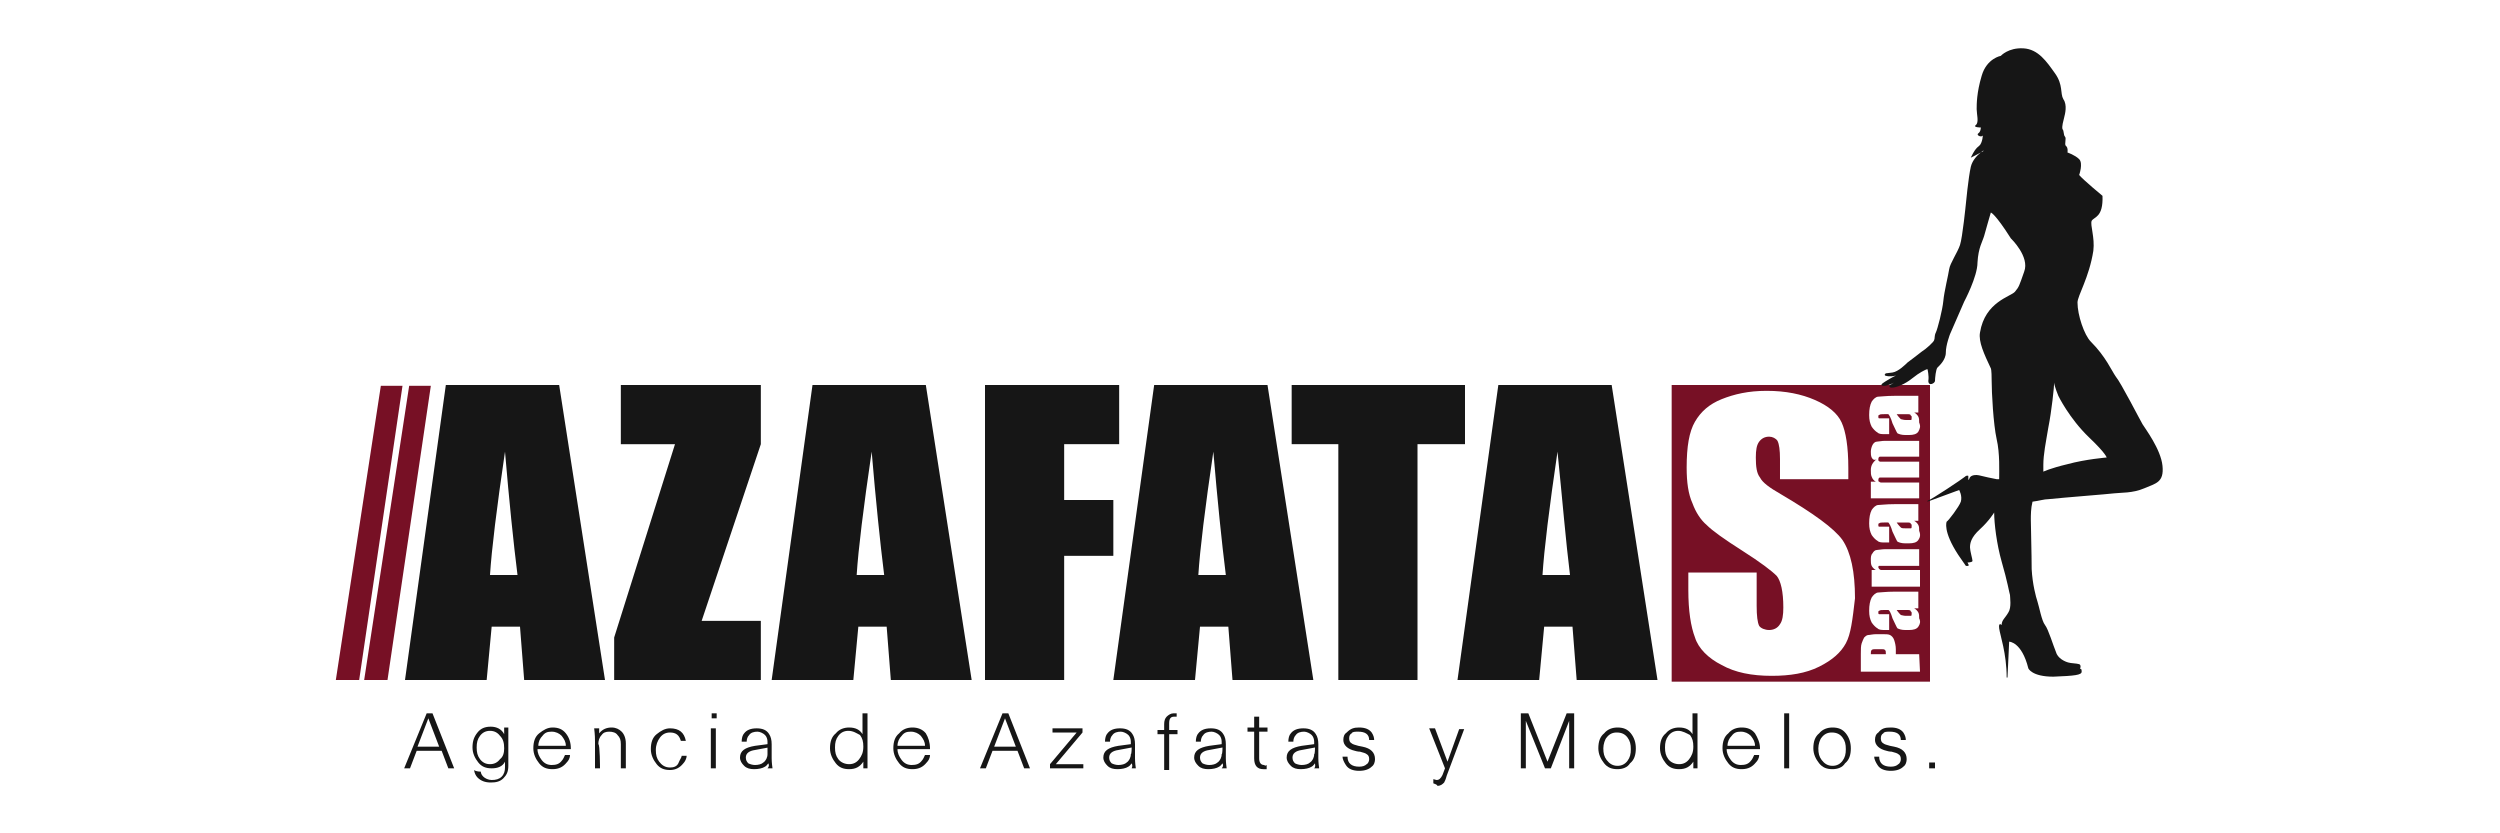 <?xml version="1.0" encoding="UTF-8"?> <svg xmlns="http://www.w3.org/2000/svg" xmlns:xlink="http://www.w3.org/1999/xlink" version="1.1" id="Layer_1" x="0px" y="0px" viewBox="0 0 300 100" style="enable-background:new 0 0 300 100;" xml:space="preserve"> <style type="text/css"> .st0{fill:#771025;} .st1{fill:#161616;} </style> <g> <g> <path class="st0" d="M228.8,73.2h-1.2c0.2,0.3,0.4,0.5,0.5,0.6c0.1,0,0.3,0.1,0.6,0.1c0.3,0,0.5,0,0.6,0c0.1,0,0.1-0.1,0.1-0.3 c0-0.1,0-0.2-0.1-0.2C229.3,73.2,229.1,73.2,228.8,73.2z"></path> <path class="st0" d="M225.7,77.9h-0.6c-0.2,0-0.4,0-0.5,0.1c-0.1,0.1-0.1,0.3-0.1,0.5h1.8c0,0,0-0.1,0-0.1c0-0.2,0-0.3-0.1-0.4 C226.1,77.9,226,77.9,225.7,77.9z"></path> <path class="st0" d="M228.8,62.7h-1.2c0.2,0.3,0.4,0.5,0.5,0.6s0.3,0.1,0.6,0.1c0.3,0,0.5,0,0.6,0c0.1,0,0.1-0.1,0.1-0.3 s0-0.2-0.1-0.2C229.3,62.7,229.1,62.7,228.8,62.7z"></path> <path class="st0" d="M228.8,49.7h-1.2c0.2,0.3,0.4,0.5,0.5,0.6c0.1,0,0.3,0.1,0.6,0.1c0.3,0,0.5,0,0.6,0c0.1,0,0.1-0.1,0.1-0.3 s0-0.2-0.1-0.2C229.3,49.7,229.1,49.7,228.8,49.7z"></path> <path class="st0" d="M200.6,46.2v35.6h31V46.2H200.6z M224.6,54.9c-0.1-0.2-0.1-0.5-0.1-0.7c0-0.3,0.1-0.6,0.2-0.8 s0.3-0.4,0.5-0.4c0.2,0,0.6-0.1,1-0.1h4.1v1.9h-3.8c-0.5,0-0.8,0-0.9,0s-0.2,0.1-0.2,0.3s0,0.2,0.2,0.3c0.1,0,0.4,0,0.9,0h3.8v1.9 h-3.7c-0.6,0-0.9,0-1,0c-0.1,0-0.2,0.1-0.2,0.3c0,0.1,0,0.2,0.1,0.2c0,0,0.1,0.1,0.2,0.1c0.1,0,0.3,0,0.6,0h4v1.9h-5.8v-2l0.6,0 c-0.2-0.1-0.4-0.3-0.5-0.6c-0.1-0.2-0.1-0.5-0.1-0.8c0-0.5,0.2-0.9,0.7-1.3C224.9,55.3,224.7,55.1,224.6,54.9z M225.7,68.4 c0.1,0,0.4,0,0.8,0h3.9v2h-5.8v-2l0.5,0c-0.2-0.1-0.4-0.3-0.5-0.5c-0.1-0.2-0.1-0.5-0.1-0.7c0-0.3,0-0.6,0.2-0.8 c0.1-0.2,0.3-0.4,0.5-0.4c0.2,0,0.6-0.1,1.1-0.1h4v2h-4c-0.4,0-0.7,0-0.8,0c-0.1,0-0.1,0.1-0.1,0.2 C225.5,68.3,225.5,68.3,225.7,68.4z M221.5,77.2c-0.6,1.1-1.6,2-3.2,2.8c-1.6,0.8-3.5,1.1-5.7,1.1c-2.4,0-4.4-0.4-6-1.3 c-1.6-0.8-2.8-2-3.2-3.3c-0.5-1.3-0.8-3.2-0.8-5.7v-2.1h8.2v4c0,1.2,0.1,2,0.3,2.4c0.2,0.3,0.7,0.5,1.2,0.5s1-0.2,1.3-0.7 c0.3-0.4,0.4-1.1,0.4-2c0-1.9-0.3-3.2-0.8-3.8c-0.6-0.6-1.9-1.6-4.1-3c-2.2-1.4-3.6-2.4-4.3-3.1c-0.7-0.6-1.3-1.5-1.7-2.6 c-0.5-1.1-0.7-2.5-0.7-4.3c0-2.5,0.3-4.3,1-5.5c0.7-1.2,1.7-2.1,3.2-2.7s3.2-1,5.4-1c2.3,0,4.2,0.4,5.8,1.1 c1.6,0.7,2.7,1.6,3.2,2.7c0.5,1.1,0.8,2.9,0.8,5.5v1.3h-8.2v-2.4c0-1.1-0.1-1.8-0.3-2.2c-0.2-0.3-0.6-0.5-1-0.5 c-0.5,0-0.9,0.2-1.2,0.6c-0.3,0.4-0.4,1-0.4,1.9c0,1.1,0.1,1.9,0.5,2.4c0.3,0.6,1.1,1.2,2.5,2c3.9,2.3,6.4,4.1,7.4,5.5 c1,1.5,1.5,3.8,1.5,7C222.3,74.4,222.1,76.1,221.5,77.2z M230.4,80.6h-7.1v-2.1c0-0.6,0-1,0.1-1.3c0.1-0.3,0.2-0.5,0.3-0.7 c0.1-0.1,0.3-0.3,0.5-0.3c0.2,0,0.5-0.1,1-0.1h0.6c0.5,0,0.8,0,1,0.1s0.4,0.3,0.5,0.6c0.1,0.3,0.2,0.7,0.2,1.1v0.6h2.8L230.4,80.6 L230.4,80.6z M230.2,75.2c-0.2,0.3-0.6,0.4-1.1,0.4h-0.5c-0.4,0-0.7-0.1-0.9-0.2c-0.1-0.1-0.3-0.6-0.6-1.2c-0.2-0.7-0.4-1-0.5-1 c-0.1,0-0.2,0-0.5,0c-0.3,0-0.5,0-0.6,0.1c-0.1,0-0.1,0.1-0.1,0.2c0,0.1,0,0.2,0.1,0.2c0.1,0,0.3,0,0.6,0h0.6v1.9h-0.4 c-0.5,0-0.8,0-1-0.2c-0.2-0.1-0.5-0.4-0.7-0.7c-0.2-0.4-0.3-0.8-0.3-1.4c0-0.7,0.1-1.2,0.3-1.6c0.2-0.3,0.5-0.6,0.8-0.6 c0.3,0,0.9-0.1,1.9-0.1h2.9v2h-0.5c0.2,0.1,0.4,0.3,0.5,0.5c0.1,0.2,0.1,0.4,0.1,0.7C230.5,74.6,230.4,74.9,230.2,75.2z M230.2,64.8c-0.2,0.3-0.6,0.4-1.1,0.4h-0.5c-0.4,0-0.7-0.1-0.9-0.2c-0.1-0.1-0.3-0.6-0.6-1.2c-0.2-0.7-0.4-1-0.5-1.1 c-0.1,0-0.2,0-0.5,0c-0.3,0-0.5,0-0.6,0.1c-0.1,0-0.1,0.1-0.1,0.2c0,0.1,0,0.2,0.1,0.2c0.1,0,0.3,0,0.6,0h0.6v1.9h-0.4 c-0.5,0-0.8,0-1-0.2c-0.2-0.1-0.5-0.4-0.7-0.7c-0.2-0.4-0.3-0.8-0.3-1.4c0-0.7,0.1-1.2,0.3-1.6c0.2-0.3,0.5-0.6,0.8-0.6 c0.3,0,0.9-0.1,1.9-0.1h2.9v2h-0.5c0.2,0.1,0.4,0.3,0.5,0.5c0.1,0.2,0.1,0.4,0.1,0.7C230.5,64.2,230.4,64.5,230.2,64.8z M230.2,51.8c-0.2,0.3-0.6,0.4-1.1,0.4h-0.5c-0.4,0-0.7-0.1-0.9-0.2c-0.1-0.1-0.3-0.6-0.6-1.2c-0.2-0.7-0.4-1-0.5-1.1 c-0.1,0-0.2,0-0.5,0c-0.3,0-0.5,0-0.6,0.1c-0.1,0-0.1,0.1-0.1,0.2c0,0.1,0,0.2,0.1,0.2c0.1,0,0.3,0,0.6,0h0.6v1.9h-0.4 c-0.5,0-0.8,0-1-0.2c-0.2-0.1-0.5-0.4-0.7-0.7c-0.2-0.4-0.3-0.8-0.3-1.4c0-0.7,0.1-1.2,0.3-1.6c0.2-0.3,0.5-0.6,0.8-0.6 c0.3,0,0.9-0.1,1.9-0.1h2.9v2h-0.5c0.2,0.1,0.4,0.3,0.5,0.5c0.1,0.2,0.1,0.4,0.1,0.7C230.5,51.2,230.4,51.4,230.2,51.8z"></path> </g> <g> <path class="st1" d="M67.1,46.2l5.5,35.4h-9.7l-0.5-6.4h-3.4l-0.6,6.4h-9.8l4.9-35.4C53.4,46.2,67.1,46.2,67.1,46.2z M62.1,69 c-0.5-4-1-8.9-1.5-14.8c-1,6.8-1.6,11.7-1.8,14.8H62.1z"></path> <path class="st1" d="M91.3,46.2v7.1l-7.1,21.2h7.1v7.1H73.7v-5.1l7.3-23.2h-6.5v-7.1C74.6,46.2,91.3,46.2,91.3,46.2z"></path> <path class="st1" d="M111.1,46.2l5.5,35.4h-9.7l-0.5-6.4h-3.4l-0.6,6.4h-9.8l4.9-35.4C97.4,46.2,111.1,46.2,111.1,46.2z M106.1,69 c-0.5-4-1-8.9-1.5-14.8c-1,6.8-1.6,11.7-1.8,14.8H106.1z"></path> <path class="st1" d="M118.2,46.2h16.1v7.1h-6.6V60h5.9v6.7h-5.9v14.9h-9.5V46.2L118.2,46.2z"></path> <path class="st1" d="M152.1,46.2l5.5,35.4h-9.7l-0.5-6.4h-3.4l-0.6,6.4h-9.8l4.9-35.4C138.4,46.2,152.1,46.2,152.1,46.2z M147.1,69c-0.5-4-1-8.9-1.5-14.8c-1,6.8-1.6,11.7-1.8,14.8H147.1z"></path> <path class="st1" d="M193.4,46.2l5.5,35.4h-9.7l-0.5-6.4h-3.4l-0.6,6.4h-9.8l4.9-35.4C179.7,46.2,193.4,46.2,193.4,46.2z M188.4,69c-0.5-4-0.9-8.9-1.5-14.8c-1,6.8-1.6,11.7-1.8,14.8H188.4z"></path> <path class="st1" d="M175.8,46.2v7.1h-5.7v28.3h-9.5V53.3H155v-7.1H175.8L175.8,46.2L175.8,46.2z"></path> </g> <g> <polygon class="st0" points="51.7,46.3 46.5,81.6 43.7,81.6 49.1,46.3 "></polygon> <polygon class="st0" points="48.3,46.3 43.1,81.6 40.3,81.6 45.7,46.3 "></polygon> </g> <g> <path class="st1" d="M51.2,85.6h0.7l2.6,6.6h-0.7L53,90.1h-3l-0.8,2.1h-0.7L51.2,85.6z M50.1,89.6h2.6l-1.3-3.4h0L50.1,89.6z"></path> <path class="st1" d="M57.7,92.6c0,0.2,0.1,0.4,0.3,0.6c0.2,0.2,0.6,0.4,1,0.4c0.5,0,0.9-0.1,1.2-0.4c0.3-0.3,0.4-0.7,0.4-1.1v-0.7 l0,0c-0.3,0.6-0.9,0.8-1.6,0.8c-0.7,0-1.2-0.2-1.6-0.7s-0.7-1.1-0.7-1.8c0-0.8,0.2-1.3,0.6-1.8c0.4-0.5,0.9-0.7,1.6-0.7 c0.7,0,1.3,0.3,1.6,0.9h0l0-0.8h0.5c0,0.5,0,1,0,1.6v3c0,0.7-0.2,1.1-0.6,1.5c-0.4,0.4-0.9,0.5-1.5,0.5c-0.7,0-1.2-0.2-1.6-0.6 c-0.2-0.2-0.4-0.6-0.4-0.9C57.1,92.6,57.7,92.6,57.7,92.6z M60.5,89.8c0-0.6-0.1-1.1-0.5-1.5c-0.3-0.4-0.7-0.6-1.2-0.6 c-0.5,0-0.9,0.2-1.2,0.6c-0.3,0.4-0.4,0.8-0.4,1.4s0.1,1,0.4,1.4c0.3,0.4,0.7,0.6,1.2,0.6s0.9-0.2,1.2-0.6 C60.4,90.8,60.5,90.3,60.5,89.8z"></path> <path class="st1" d="M68.5,89.8c0,0.1,0,0.1,0,0.1h-4c0,0.5,0.2,0.9,0.5,1.3c0.3,0.4,0.7,0.6,1.2,0.6s0.9-0.1,1.2-0.5 c0.2-0.2,0.3-0.5,0.4-0.7h0.6c0,0.4-0.2,0.7-0.4,0.9c-0.4,0.5-0.9,0.8-1.7,0.8c-0.7,0-1.2-0.2-1.6-0.7c-0.4-0.5-0.7-1.1-0.7-1.8 c0-0.8,0.2-1.4,0.7-1.8s1-0.7,1.6-0.7c0.7,0,1.2,0.2,1.6,0.7C68.3,88.5,68.5,89.1,68.5,89.8z M64.6,89.5h3.3 c0-0.5-0.2-0.8-0.5-1.2c-0.3-0.3-0.7-0.5-1.2-0.5s-0.8,0.1-1.1,0.5C64.8,88.6,64.6,89,64.6,89.5z"></path> <path class="st1" d="M72,92.2h-0.6V89c0-0.3,0-0.8-0.1-1.6h0.6l0,0.6h0c0.4-0.5,0.9-0.7,1.5-0.7c0.5,0,0.9,0.2,1.2,0.5 c0.3,0.3,0.5,0.8,0.5,1.4v3h-0.6v-2.9c0-0.5-0.1-0.8-0.4-1.1c-0.2-0.3-0.6-0.4-1-0.4c-0.4,0-0.7,0.1-0.9,0.4 c-0.3,0.3-0.4,0.7-0.4,1.1C72,89.3,72,92.2,72,92.2z"></path> <path class="st1" d="M81.8,90.7h0.6c0,0.3-0.2,0.7-0.4,0.9c-0.4,0.5-0.9,0.8-1.6,0.8c-0.7,0-1.2-0.2-1.6-0.7s-0.7-1.1-0.7-1.8 c0-0.8,0.2-1.4,0.7-1.8s1-0.7,1.6-0.7c1.1,0,1.7,0.5,1.9,1.5h-0.6c-0.2-0.7-0.6-1-1.3-1c-0.5,0-0.9,0.2-1.2,0.6 c-0.3,0.4-0.5,0.9-0.5,1.5c0,0.6,0.1,1,0.4,1.4c0.3,0.4,0.7,0.7,1.3,0.7c0.4,0,0.8-0.1,1-0.5C81.6,91.1,81.8,90.9,81.8,90.7z"></path> <path class="st1" d="M86,85.6v0.6h-0.6v-0.6H86z M85.9,87.4v4.8h-0.6v-4.8H85.9z"></path> <path class="st1" d="M92.2,91.6c-0.1,0.1-0.2,0.3-0.4,0.4c-0.3,0.2-0.8,0.3-1.3,0.3c-0.5,0-0.9-0.1-1.2-0.4 c-0.3-0.3-0.5-0.6-0.5-1c0-0.8,0.6-1.2,1.8-1.4l1.5-0.2V89c0-0.3-0.1-0.6-0.3-0.8c-0.2-0.2-0.6-0.4-0.9-0.4c-0.4,0-0.8,0.1-1,0.4 c-0.2,0.2-0.3,0.5-0.3,0.8h-0.6c0-0.4,0.1-0.8,0.3-1c0.3-0.4,0.8-0.6,1.5-0.6c0.7,0,1.2,0.2,1.5,0.7c0.2,0.3,0.3,0.7,0.3,1.2V91 c0,0.1,0,0.5,0.1,1.2h-0.6C92.3,92,92.3,91.8,92.2,91.6L92.2,91.6L92.2,91.6z M92.2,89.7L90.6,90c-0.7,0.1-1.1,0.4-1.1,0.9 c0,0.3,0.1,0.5,0.3,0.7c0.2,0.1,0.5,0.2,0.8,0.2c0.4,0,0.8-0.1,1-0.3c0.3-0.2,0.5-0.6,0.5-1V89.7z"></path> <path class="st1" d="M103.5,85.6h0.6v4.9c0,0.7,0,1.2,0,1.7h-0.5l0-0.8l0,0c-0.4,0.6-0.9,0.9-1.7,0.9c-0.7,0-1.2-0.2-1.6-0.7 c-0.4-0.5-0.7-1.1-0.7-1.8c0-0.8,0.2-1.4,0.7-1.8c0.4-0.5,1-0.7,1.6-0.7c0.8,0,1.3,0.3,1.6,0.8L103.5,85.6L103.5,85.6z M101.8,87.7c-0.5,0-0.9,0.2-1.2,0.6c-0.3,0.4-0.4,0.8-0.4,1.4s0.1,1,0.4,1.4c0.3,0.4,0.8,0.6,1.3,0.6c0.5,0,0.9-0.2,1.2-0.6 c0.3-0.4,0.5-0.8,0.5-1.5c0-0.6-0.1-1-0.4-1.4C102.8,88,102.4,87.7,101.8,87.7z"></path> <path class="st1" d="M111.6,89.8c0,0.1,0,0.1,0,0.1h-3.9c0,0.5,0.2,0.9,0.5,1.3c0.3,0.4,0.7,0.6,1.2,0.6c0.5,0,0.9-0.1,1.2-0.5 c0.2-0.2,0.3-0.5,0.4-0.7h0.6c0,0.4-0.2,0.7-0.4,0.9c-0.4,0.5-0.9,0.8-1.7,0.8c-0.7,0-1.2-0.2-1.6-0.7c-0.4-0.5-0.7-1.1-0.7-1.8 c0-0.8,0.2-1.4,0.7-1.8c0.4-0.5,1-0.7,1.6-0.7s1.2,0.2,1.6,0.7C111.4,88.5,111.6,89.1,111.6,89.8z M107.7,89.5h3.3 c0-0.5-0.2-0.8-0.5-1.2c-0.3-0.3-0.7-0.5-1.2-0.5s-0.8,0.1-1.1,0.5C107.9,88.6,107.7,89,107.7,89.5z"></path> <path class="st1" d="M120.3,85.6h0.7l2.6,6.6h-0.7l-0.8-2.1h-3l-0.8,2.1h-0.7L120.3,85.6z M119.3,89.6h2.6l-1.3-3.4h0L119.3,89.6z "></path> <path class="st1" d="M129.9,87.9l-3.2,3.8h3.3v0.5h-4v-0.5l3.2-3.8h-2.9v-0.5h3.6V87.9L129.9,87.9z"></path> <path class="st1" d="M135.8,91.6c-0.1,0.1-0.2,0.3-0.4,0.4c-0.3,0.2-0.8,0.3-1.3,0.3c-0.5,0-0.9-0.1-1.2-0.4 c-0.3-0.3-0.5-0.6-0.5-1c0-0.8,0.6-1.2,1.8-1.4l1.5-0.2V89c0-0.3-0.1-0.6-0.3-0.8c-0.2-0.2-0.6-0.4-0.9-0.4c-0.4,0-0.8,0.1-1,0.4 c-0.2,0.2-0.3,0.5-0.3,0.8h-0.6c0-0.4,0.1-0.8,0.3-1c0.3-0.4,0.8-0.6,1.5-0.6c0.7,0,1.2,0.2,1.5,0.7c0.2,0.3,0.3,0.7,0.3,1.2V91 c0,0.1,0,0.5,0.1,1.2h-0.5C135.9,92,135.9,91.8,135.8,91.6L135.8,91.6L135.8,91.6z M135.8,89.7l-1.6,0.3c-0.7,0.1-1.1,0.4-1.1,0.9 c0,0.3,0.1,0.5,0.3,0.7c0.2,0.1,0.5,0.2,0.8,0.2c0.4,0,0.8-0.1,1-0.3c0.3-0.2,0.5-0.6,0.5-1C135.8,90.5,135.8,89.7,135.8,89.7z"></path> <path class="st1" d="M141.2,86c-0.1,0-0.2,0-0.3,0c-0.4,0-0.6,0.2-0.6,0.8v0.8h1v0.5h-1v4.3h-0.6v-4.3h-0.8v-0.5h0.8v-0.7 c0-0.4,0.1-0.7,0.3-0.9c0.2-0.2,0.5-0.4,0.8-0.4c0.1,0,0.3,0,0.4,0L141.2,86L141.2,86z"></path> <path class="st1" d="M146.7,91.6c-0.1,0.1-0.2,0.3-0.4,0.4c-0.3,0.2-0.8,0.3-1.3,0.3c-0.5,0-0.9-0.1-1.2-0.4 c-0.3-0.3-0.5-0.6-0.5-1c0-0.8,0.6-1.2,1.8-1.4l1.5-0.2V89c0-0.3-0.1-0.6-0.3-0.8c-0.2-0.2-0.6-0.4-0.9-0.4c-0.4,0-0.8,0.1-1,0.4 c-0.2,0.2-0.3,0.5-0.3,0.8h-0.6c0-0.4,0.1-0.8,0.3-1c0.3-0.4,0.8-0.6,1.5-0.6c0.7,0,1.2,0.2,1.5,0.7c0.2,0.3,0.3,0.7,0.3,1.2V91 c0,0.1,0,0.5,0.1,1.2h-0.6C146.8,92,146.8,91.8,146.7,91.6L146.7,91.6L146.7,91.6z M146.7,89.7l-1.6,0.3c-0.7,0.1-1.1,0.4-1.1,0.9 c0,0.3,0.1,0.5,0.3,0.7c0.2,0.1,0.5,0.2,0.8,0.2c0.4,0,0.8-0.1,1-0.3c0.3-0.2,0.5-0.6,0.5-1C146.7,90.5,146.7,89.7,146.7,89.7z"></path> <path class="st1" d="M152,91.8v0.5c-0.1,0-0.3,0-0.4,0c-0.7,0-1.1-0.4-1.1-1.3v-3.2h-0.8v-0.5h0.8v-1.3h0.6v1.3h1v0.5h-1v3.2 c0,0.5,0.2,0.8,0.6,0.8C151.8,91.9,151.9,91.9,152,91.8z"></path> <path class="st1" d="M157.8,91.6c-0.1,0.1-0.2,0.3-0.4,0.4c-0.3,0.2-0.8,0.3-1.3,0.3c-0.5,0-0.9-0.1-1.2-0.4 c-0.3-0.3-0.5-0.6-0.5-1c0-0.8,0.6-1.2,1.8-1.4l1.5-0.2V89c0-0.3-0.1-0.6-0.3-0.8c-0.2-0.2-0.6-0.4-0.9-0.4c-0.4,0-0.8,0.1-1,0.4 c-0.2,0.2-0.3,0.5-0.3,0.8h-0.6c0-0.4,0.1-0.8,0.3-1c0.3-0.4,0.8-0.6,1.5-0.6c0.7,0,1.2,0.2,1.5,0.7c0.2,0.3,0.3,0.7,0.3,1.2V91 c0,0.1,0,0.5,0.1,1.2h-0.6C157.9,92,157.8,91.8,157.8,91.6L157.8,91.6L157.8,91.6z M157.8,89.7l-1.6,0.3c-0.7,0.1-1.1,0.4-1.1,0.9 c0,0.3,0.1,0.5,0.3,0.7c0.2,0.1,0.5,0.2,0.8,0.2c0.4,0,0.8-0.1,1-0.3c0.3-0.2,0.5-0.6,0.5-1C157.8,90.5,157.8,89.7,157.8,89.7z"></path> <path class="st1" d="M163.1,87.3c0.7,0,1.2,0.2,1.5,0.6c0.2,0.3,0.3,0.6,0.3,0.9h-0.6c0-0.7-0.5-1-1.3-1c-0.4,0-0.7,0-0.8,0.2 c-0.2,0.1-0.3,0.3-0.3,0.6c0,0.3,0.1,0.5,0.3,0.6c0.1,0.1,0.4,0.2,0.8,0.3l0.5,0.1c1,0.2,1.5,0.7,1.5,1.5c0,0.3-0.1,0.7-0.4,0.9 c-0.3,0.3-0.8,0.5-1.5,0.5c-0.7,0-1.3-0.2-1.6-0.7c-0.2-0.3-0.4-0.7-0.4-1h0.6c0,0.8,0.5,1.2,1.4,1.2c0.4,0,0.7-0.1,0.9-0.3 c0.2-0.1,0.3-0.4,0.3-0.6c0-0.3-0.1-0.5-0.3-0.6c-0.1-0.1-0.4-0.2-0.8-0.3c0,0-0.3,0-0.6-0.1c-0.9-0.2-1.4-0.7-1.4-1.3 c0-0.4,0.1-0.7,0.4-0.9C162.1,87.4,162.5,87.3,163.1,87.3z"></path> <path class="st1" d="M172,94v-0.5c0.1,0,0.3,0.1,0.4,0.1c0.3,0,0.5-0.2,0.7-0.6l0.3-0.8l-1.9-4.8h0.7l1.5,4h0l1.4-3.9h0.6 l-2.1,5.6c-0.1,0.4-0.2,0.6-0.3,0.8c-0.2,0.2-0.4,0.4-0.8,0.4C172.4,94.1,172.2,94.1,172,94z"></path> <path class="st1" d="M185.4,92.2l-2.3-5.7h0v5.7h-0.6v-6.6h0.9l2.3,5.8l0,0l2.3-5.8h0.9v6.6h-0.6v-5.7h0l-2.2,5.7H185.4z"></path> <path class="st1" d="M194.1,92.3c-0.7,0-1.2-0.2-1.6-0.7c-0.4-0.5-0.7-1.1-0.7-1.8c0-0.8,0.2-1.4,0.7-1.8c0.4-0.5,1-0.7,1.6-0.7 c0.7,0,1.2,0.2,1.6,0.7s0.6,1.1,0.6,1.8c0,0.8-0.2,1.4-0.7,1.8C195.3,92.1,194.7,92.3,194.1,92.3z M192.4,89.8 c0,0.6,0.1,1,0.4,1.4c0.3,0.4,0.7,0.7,1.3,0.7c0.5,0,0.9-0.2,1.2-0.6c0.3-0.4,0.4-0.8,0.4-1.4s-0.1-1-0.4-1.4 c-0.3-0.4-0.7-0.6-1.3-0.6c-0.5,0-0.9,0.2-1.2,0.6C192.6,88.7,192.4,89.3,192.4,89.8z"></path> <path class="st1" d="M203.1,85.6h0.6v4.9c0,0.7,0,1.2,0,1.7h-0.5l0-0.8l0,0c-0.4,0.6-0.9,0.9-1.7,0.9c-0.7,0-1.2-0.2-1.6-0.7 c-0.4-0.5-0.7-1.1-0.7-1.8c0-0.8,0.2-1.4,0.7-1.8c0.4-0.5,1-0.7,1.6-0.7c0.8,0,1.3,0.3,1.6,0.8V85.6L203.1,85.6z M201.4,87.7 c-0.5,0-0.9,0.2-1.2,0.6c-0.3,0.4-0.4,0.8-0.4,1.4s0.1,1,0.4,1.4c0.3,0.4,0.8,0.6,1.3,0.6c0.5,0,0.9-0.2,1.2-0.6 c0.3-0.4,0.5-0.8,0.5-1.5c0-0.6-0.1-1-0.4-1.4C202.4,88,201.9,87.7,201.4,87.7z"></path> <path class="st1" d="M211.2,89.8c0,0.1,0,0.1,0,0.1h-4c0,0.5,0.2,0.9,0.5,1.3c0.3,0.4,0.7,0.6,1.2,0.6s0.9-0.1,1.2-0.5 c0.2-0.2,0.3-0.5,0.4-0.7h0.6c0,0.4-0.2,0.7-0.4,0.9c-0.4,0.5-0.9,0.8-1.7,0.8c-0.7,0-1.2-0.2-1.6-0.7c-0.4-0.5-0.7-1.1-0.7-1.8 c0-0.8,0.2-1.4,0.7-1.8c0.4-0.5,1-0.7,1.6-0.7c0.7,0,1.2,0.2,1.6,0.7C210.9,88.5,211.2,89.1,211.2,89.8z M207.3,89.5h3.3 c0-0.5-0.2-0.8-0.5-1.2c-0.3-0.3-0.7-0.5-1.2-0.5c-0.5,0-0.8,0.1-1.1,0.5C207.5,88.6,207.3,89,207.3,89.5z"></path> <path class="st1" d="M214.7,92.2h-0.6v-6.6h0.6V92.2z"></path> <path class="st1" d="M219.9,92.3c-0.7,0-1.2-0.2-1.6-0.7c-0.4-0.5-0.7-1.1-0.7-1.8c0-0.8,0.2-1.4,0.7-1.8c0.4-0.5,1-0.7,1.6-0.7 c0.7,0,1.2,0.2,1.6,0.7s0.6,1.1,0.6,1.8c0,0.8-0.2,1.4-0.7,1.8C221.1,92.1,220.5,92.3,219.9,92.3z M218.2,89.8 c0,0.6,0.1,1,0.4,1.4c0.3,0.4,0.7,0.7,1.3,0.7c0.5,0,0.9-0.2,1.2-0.6c0.3-0.4,0.4-0.8,0.4-1.4s-0.1-1-0.4-1.4 c-0.3-0.4-0.7-0.6-1.3-0.6c-0.5,0-0.9,0.2-1.2,0.6C218.4,88.7,218.2,89.3,218.2,89.8z"></path> <path class="st1" d="M226.9,87.3c0.7,0,1.2,0.2,1.5,0.6c0.2,0.3,0.3,0.6,0.3,0.9h-0.6c0-0.7-0.5-1-1.3-1c-0.4,0-0.7,0-0.8,0.2 c-0.2,0.1-0.3,0.3-0.3,0.6c0,0.3,0.1,0.5,0.3,0.6c0.1,0.1,0.4,0.2,0.8,0.3l0.5,0.1c1,0.2,1.5,0.7,1.5,1.5c0,0.3-0.1,0.7-0.4,0.9 c-0.3,0.3-0.8,0.5-1.5,0.5c-0.7,0-1.3-0.2-1.6-0.7c-0.2-0.3-0.4-0.7-0.4-1h0.6c0,0.8,0.5,1.2,1.4,1.2c0.4,0,0.7-0.1,0.9-0.3 c0.2-0.1,0.3-0.4,0.3-0.6c0-0.3-0.1-0.5-0.3-0.6c-0.1-0.1-0.4-0.2-0.8-0.3c0,0-0.3,0-0.6-0.1c-0.9-0.2-1.4-0.7-1.4-1.3 c0-0.4,0.1-0.7,0.4-0.9C225.8,87.4,226.2,87.3,226.9,87.3z"></path> <path class="st1" d="M232.2,92.2h-0.7v-0.7h0.7L232.2,92.2L232.2,92.2z"></path> </g> <g> <path class="st1" d="M227.9,44.9c-0.5,0.3-1.3,0.3-1.6,0.2s0-0.3,0-0.3s0,0,0.8-0.1c0.7-0.1,1.6-1,1.8-1.2c0.3-0.2,1.3-1,1.7-1.3 c0.5-0.3,1.5-1.2,1.5-1.4c0.1-0.2,0-0.5,0.2-0.9c0.2-0.4,0.8-2.7,0.9-3.8c0.1-1.1,0.6-3.1,0.7-3.8c0.1-0.7,1-2,1.3-2.9 c0.3-0.9,0.7-4.9,0.7-4.9s0.3-3.2,0.6-4.5c0.2-0.8,0.8-1.4,1.2-1.7c0.1-0.1,0.3-0.1,0.3-0.2c0.1-0.1-0.1,0-0.3,0.2 c-0.4,0.2-1.3,0.7-1.2,0.6c0.4-0.8,0.6-1.1,1-1.4c0.4-0.3,0.5-1.5,0.4-1.2c-0.2,0.2-0.8-0.1-0.5-0.3c0.3-0.2,0.3-0.7,0.3-0.7 s-1,0-0.6-0.3s0.1-1.3,0.1-1.9c0-0.6,0-2,0.6-4c0.6-2.1,2.3-2.4,2.3-2.4s0.9-1,2.7-0.9c1.8,0.1,2.8,1.6,3.8,3c1,1.4,0.6,2.4,1,3.1 c0.5,0.7,0.2,1.8,0.1,2.2c-0.1,0.4-0.3,1.1-0.2,1.4c0.2,0.2,0.1,0.7,0.3,0.9s-0.1,0.9,0.1,1.1c0.3,0.2,0.2,0.8,0.2,0.8 s0.9,0.3,1.4,0.8s0,1.9,0,1.9c0.5,0.6,2.8,2.5,2.8,2.5c0.1,2.6-1,2.5-1.3,3c-0.2,0.5,0.4,2,0.2,3.6c-0.5,3.2-1.9,5.4-1.9,6.2 c0,1.5,0.8,3.9,1.6,4.7c1.8,1.8,2.5,3.5,3,4.2c0.6,0.7,2.9,5.2,3.2,5.7c0.3,0.5,2.2,3,2.4,5c0.2,2-0.8,2.1-2.2,2.7 s-2.8,0.5-3.6,0.6s-6,0.5-7.9,0.7c-0.5,0-1.1,0.2-1.9,0.3c0,0,0,0,0,0l0,0c0,0,0,0,0,0c-0.2,0.8-0.2,1.6-0.2,2.2 c0,0.8,0.1,4.1,0.1,5.9c0.1,1.8,0.5,3.3,0.7,3.9s0.5,2.3,0.9,2.8c0.4,0.5,1,2.5,1.3,3.2c0.2,0.8,1.1,1.2,1.5,1.3 c0.3,0.1,1,0.1,1.3,0.2c0.3,0.1,0.1,0.6,0.1,0.6s0.2-0.2,0.2,0.3c0,0.4-0.8,0.5-3.4,0.6c-2.6,0-3-1-3-1c-0.8-3.2-2.3-3.2-2.3-3.2 l-0.2,4.3h0h-0.1c0-2.9-0.8-5.1-0.9-5.9c-0.1-0.8,0.3-0.4,0.3-0.4c0-0.6,0.4-0.8,0.8-1.5c0.4-0.6,0.2-1.8,0.2-2.1 c-0.1-0.3-0.3-1.6-1-4c-0.6-2.1-0.9-4.6-0.9-5.9c0,0,0,0,0,0h0c0,0-0.6,1-1.7,2c-1.1,1-1.2,1.7-1.2,2.2c0,0.4,0.3,1.4,0.3,1.6 s-0.6,0.2-0.6,0.2l0.1,0.2c0.2,0.3-0.3,0.2-0.3,0.2l-0.9-1.3c-1.9-2.9-1.4-4-1.4-4c0.2-0.1,1.5-1.8,1.7-2.4 c0.2-0.7-0.2-1.4-0.2-1.4l-3.8,1.4v-0.1c0.4-0.1,4.3-2.7,4.5-2.9s0.4-0.1,0.4-0.1l0,0.5l0.1-0.1c0.1-0.5,0.7-0.5,0.9-0.5 c0.3,0,0.8,0.2,2.4,0.5c0.1,0,0.2,0,0.3,0h0c0-0.9,0.1-3.1-0.3-4.8c-0.4-1.8-0.6-5.6-0.6-7c0-1.4-0.1-1.5-0.1-1.5 c-0.8-1.7-1.5-3.2-1.3-4.3c0.6-3.7,3.7-4.3,4.2-4.9c0.5-0.6,0.5-0.7,1.1-2.4c0.7-1.8-1.6-4-1.6-4c-1.9-3-2.4-3.1-2.4-3.1 c-0.1,0.3-0.6,2.1-0.8,2.8s-0.7,1.4-0.8,3.2c0,1.7-1.6,4.7-1.6,4.7s-1.7,3.9-1.7,3.9c0,0-0.5,1.3-0.5,2.2c0,0.9-0.8,1.6-1,1.8 s-0.3,1.3-0.3,1.6s-0.8,0.7-0.8,0c0.1-0.6-0.1-1.4-0.1-1.4c-0.2,0-1.1,0.5-1.7,1c-0.6,0.5-1.6,1.1-2.4,1.2 c-0.7,0.1-0.4-0.3-0.4-0.3l0.5-0.3c0,0-0.7,0.4-1.2,0.4c-0.5,0-0.4-0.2,0.1-0.5C227,45.3,227.4,45.1,227.9,44.9 C228.5,44.9,227.9,44.9,227.9,44.9z M248.1,55.7c2.2-0.6,4.7-0.8,4.7-0.8s-0.1-0.5-2.1-2.4c-2.4-2.3-3.7-5-3.7-5s-0.5-1.2-0.5-1.6 c0-0.1,0-0.1,0,0v0c0,0.5-0.3,3.4-0.7,5.4c-0.3,1.8-0.6,3.2-0.6,4.5c0,0.3,0,0.5,0,0.8c0,0,0,0,0,0c0,0,0,0,0,0 S246,56.2,248.1,55.7z"></path> </g> </g> </svg> 